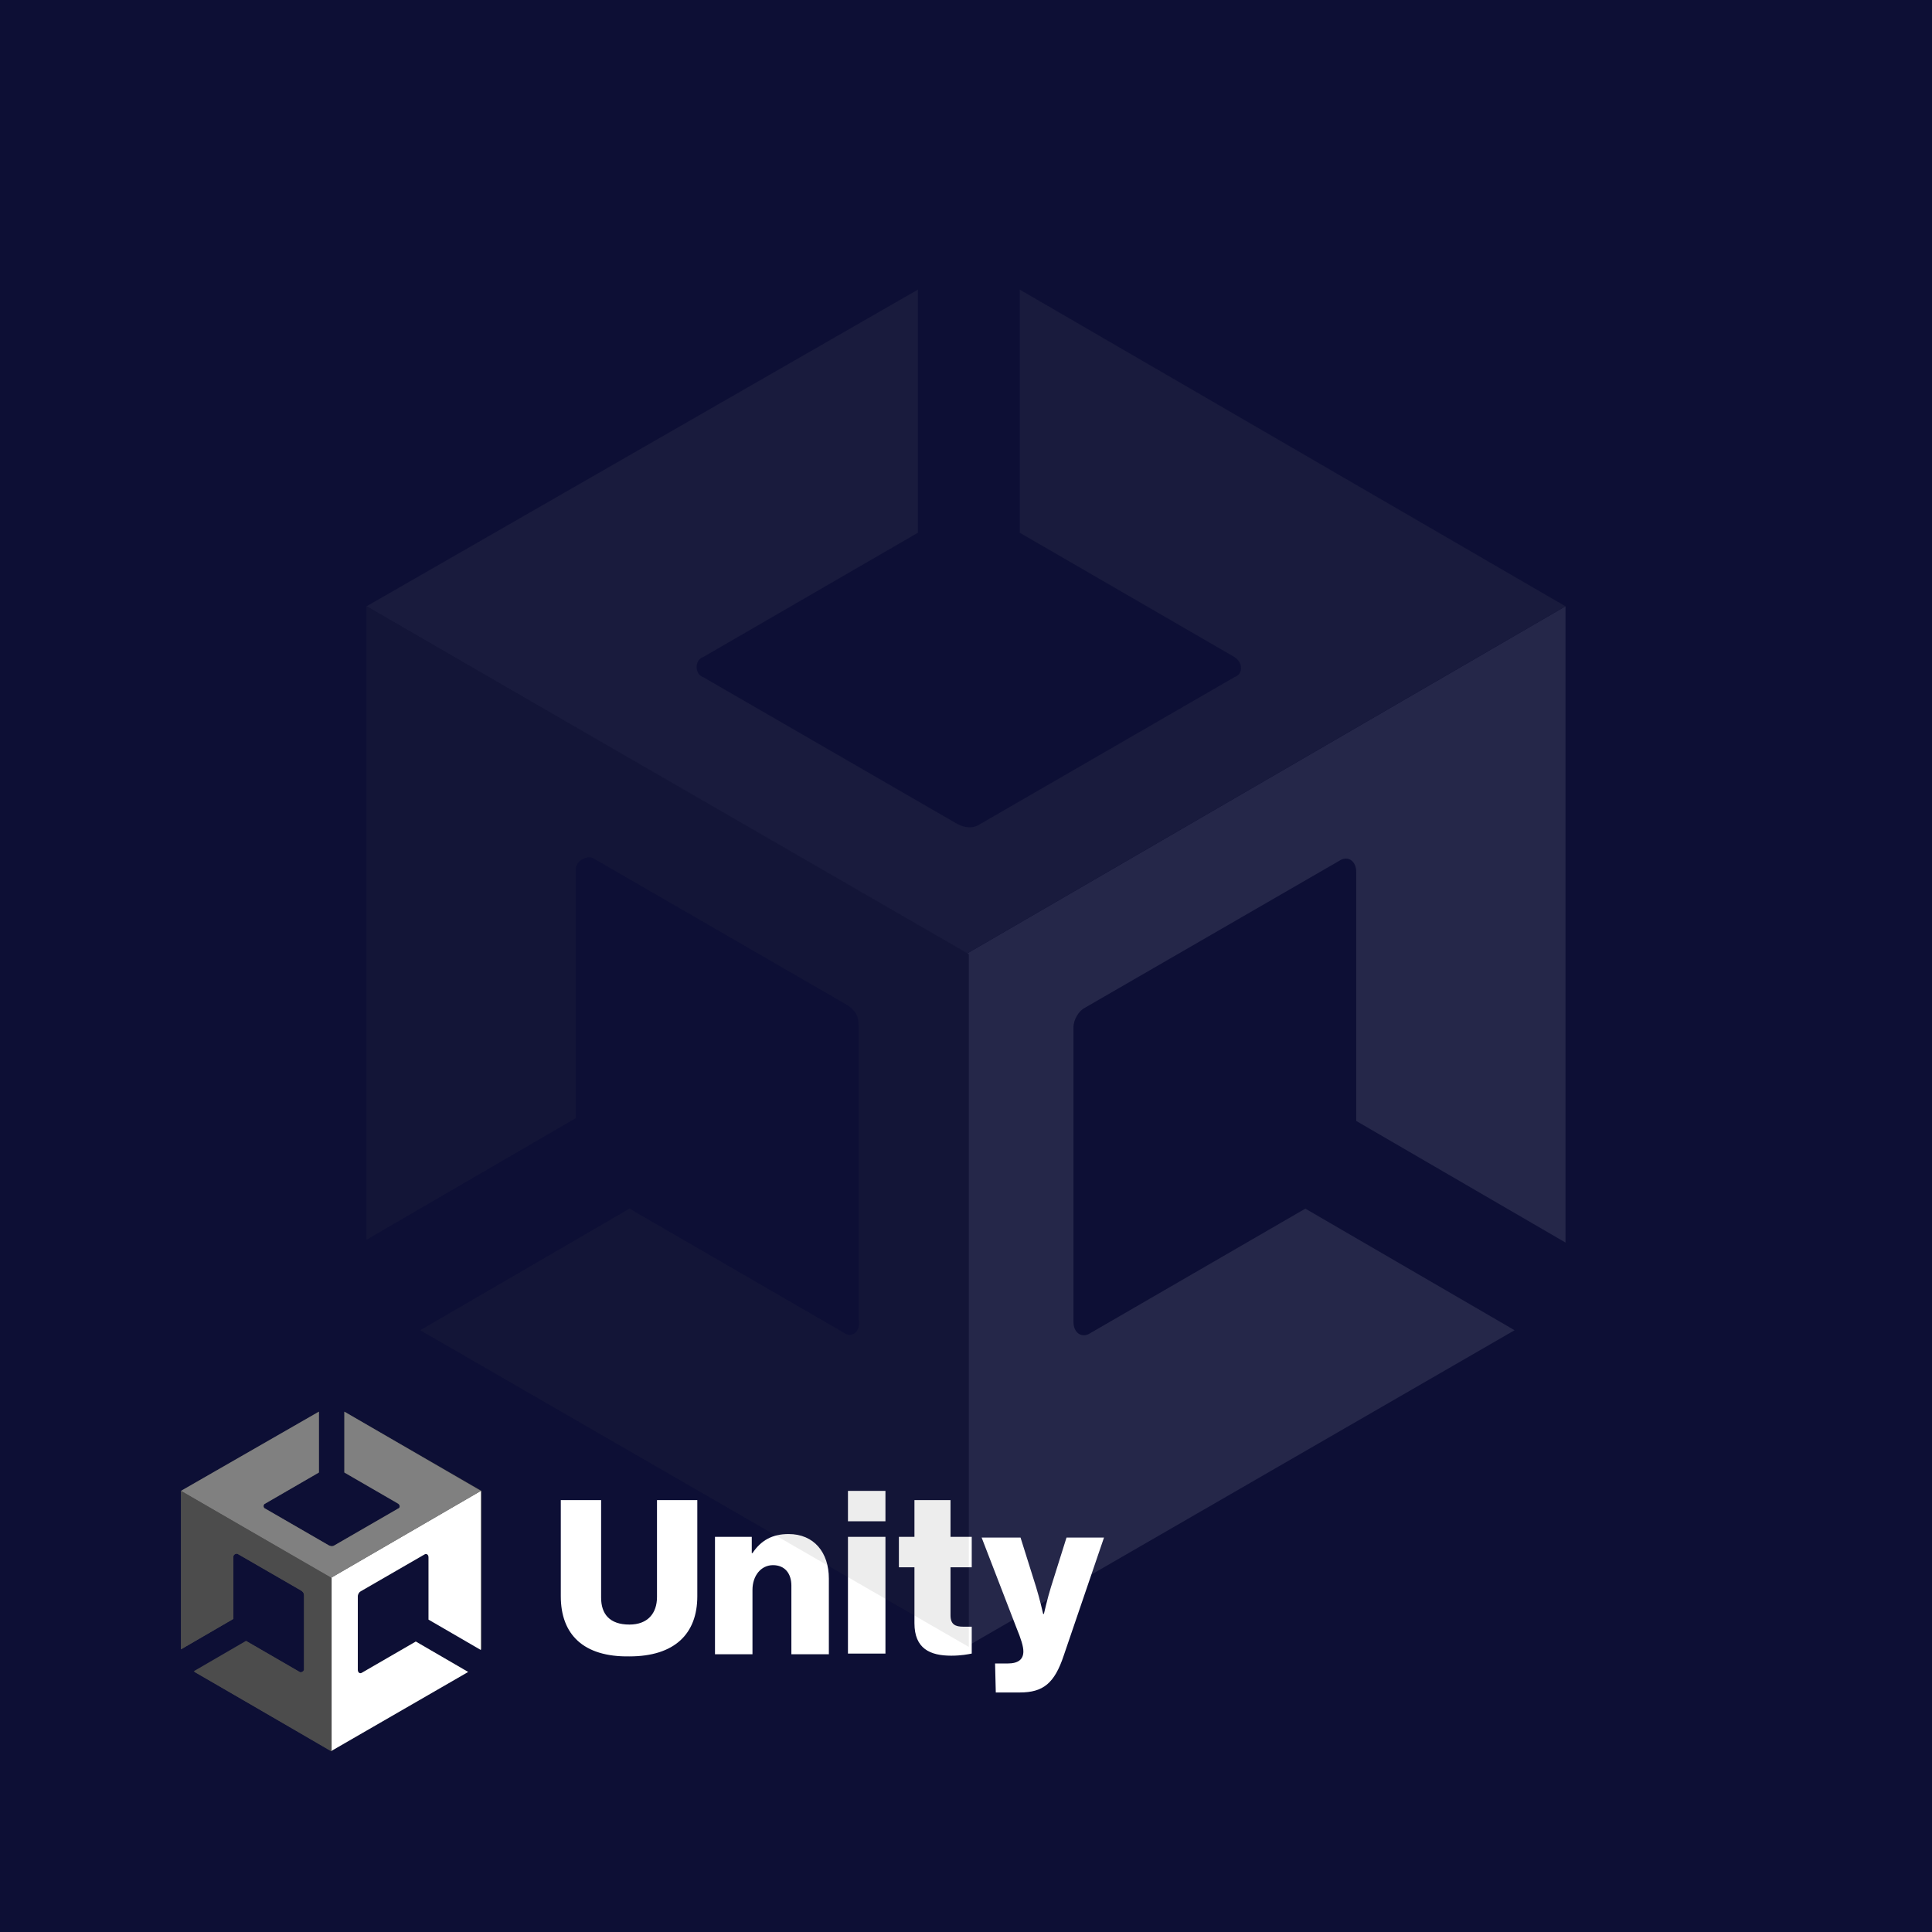 <svg width="427" height="427" viewBox="0 0 427 427" fill="none" xmlns="http://www.w3.org/2000/svg">
<rect width="427" height="427" fill="#0D0F35"/>
<g clip-path="url(#clip0_1_1642)">
<path d="M123.945 352.8V331.54H132.855V353.113C132.855 356.708 134.731 359.053 139.108 359.053C143.172 359.053 145.205 356.552 145.205 352.956V331.54H154.115V352.8C154.115 361.085 149.113 366.087 139.108 366.087C128.947 366.244 123.945 361.241 123.945 352.8ZM158.179 339.669H166.152V343.264H166.308C168.184 340.451 170.685 339.044 174.28 339.044C179.908 339.044 183.191 343.108 183.191 348.892V365.618H174.906V350.455C174.906 347.798 173.499 345.922 170.841 345.922C168.184 345.922 166.308 348.267 166.308 351.393V365.618H158.023V339.669H158.179ZM187.411 329.508H195.697V336.23H187.411V329.508ZM187.411 339.669H195.697V365.462H187.411V339.669ZM202.106 358.74V346.391H198.667V339.669H202.106V331.54H210.078V339.669H214.768V346.391H210.078V357.021C210.078 359.053 211.172 359.522 212.892 359.522H214.768V365.462C213.986 365.618 212.423 365.931 210.234 365.931C205.545 365.931 202.106 364.368 202.106 358.74ZM219.926 367.651H222.74C225.085 367.651 226.179 366.713 226.179 364.993C226.179 363.899 225.71 362.336 224.616 359.678L216.956 339.825H225.554L228.993 350.768C229.775 353.269 230.556 356.708 230.556 356.708H230.713C230.713 356.708 231.494 353.269 232.276 350.768L235.715 339.825H244L235.09 365.931C233.057 372.028 230.556 374.06 225.398 374.06H220.083L219.926 367.651Z" fill="white"/>
<path d="M106.437 364.524V329.508L76.11 312V325.444L87.991 332.322C88.46 332.634 88.46 333.26 87.991 333.416L73.922 341.545C73.453 341.857 72.984 341.701 72.671 341.545L58.602 333.416C58.133 333.26 58.133 332.478 58.602 332.322L70.483 325.444V312L40 329.508V364.524L51.568 357.802V344.046C51.568 343.577 52.193 343.264 52.506 343.421L66.575 351.549C67.044 351.862 67.2 352.175 67.2 352.644V368.901C67.2 369.37 66.575 369.683 66.262 369.526L54.382 362.648L42.814 369.37L73.14 387.034L103.467 369.526L91.899 362.805L80.018 369.683C79.549 369.995 79.081 369.683 79.081 369.057V352.8C79.081 352.331 79.393 351.862 79.706 351.706L93.775 343.577C94.244 343.264 94.713 343.577 94.713 344.202V357.959L106.437 364.524Z" fill="#4C4C4C"/>
<path d="M73.14 387.034L103.467 369.526L91.899 362.805L80.018 369.683C79.549 369.995 79.08 369.683 79.08 369.057V352.8C79.08 352.331 79.393 351.862 79.706 351.706L93.775 343.577C94.244 343.264 94.713 343.577 94.713 344.202V357.959L106.28 364.68V329.508L73.14 348.736V387.034Z" fill="white"/>
<path d="M76.11 312V325.444L87.991 332.322C88.46 332.634 88.46 333.26 87.991 333.416L73.922 341.545C73.453 341.857 72.984 341.701 72.671 341.545L58.602 333.416C58.133 333.26 58.133 332.478 58.602 332.322L70.483 325.444V312L40 329.508L73.14 348.736L106.28 329.508L76.11 312Z" fill="#808080"/>
<path d="M66.418 369.683L54.538 362.805L42.97 369.526L73.296 387.034V348.736L40 329.508V364.524L51.568 357.802V344.046C51.568 343.577 52.193 343.264 52.506 343.421L66.575 351.549C67.044 351.862 67.2 352.175 67.2 352.644V368.901C67.356 369.526 66.887 369.995 66.418 369.683Z" fill="#4C4C4C"/>
</g>
<g opacity="0.1">
<path d="M213.5 364L334.75 294L288.5 267.125L241 294.625C239.125 295.875 237.25 294.625 237.25 292.125V227.125C237.25 225.25 238.5 223.375 239.75 222.75L296 190.25C297.875 189 299.75 190.25 299.75 192.75V247.75L346 274.625V134L213.5 210.875V364Z" fill="white"/>
<path d="M225.375 64V117.75L272.875 145.25C274.75 146.5 274.75 149 272.875 149.625L216.625 182.125C214.75 183.375 212.875 182.75 211.625 182.125L155.375 149.625C153.5 149 153.5 145.875 155.375 145.25L202.875 117.75V64L81 134L213.5 210.875L346 134L225.375 64Z" fill="#808080"/>
<path d="M186.625 294.625L139.125 267.125L92.875 294L214.125 364V210.875L81 134V274L127.25 247.125V192.125C127.25 190.25 129.75 189 131 189.625L187.25 222.125C189.125 223.375 189.75 224.625 189.75 226.5V291.5C190.375 294 188.5 295.875 186.625 294.625Z" fill="#4C4C4C"/>
</g>
<defs>
<clipPath id="clip0_1_1642">
<rect width="204" height="75.034" fill="white" transform="translate(40 312)"/>
</clipPath>
</defs>
</svg>
